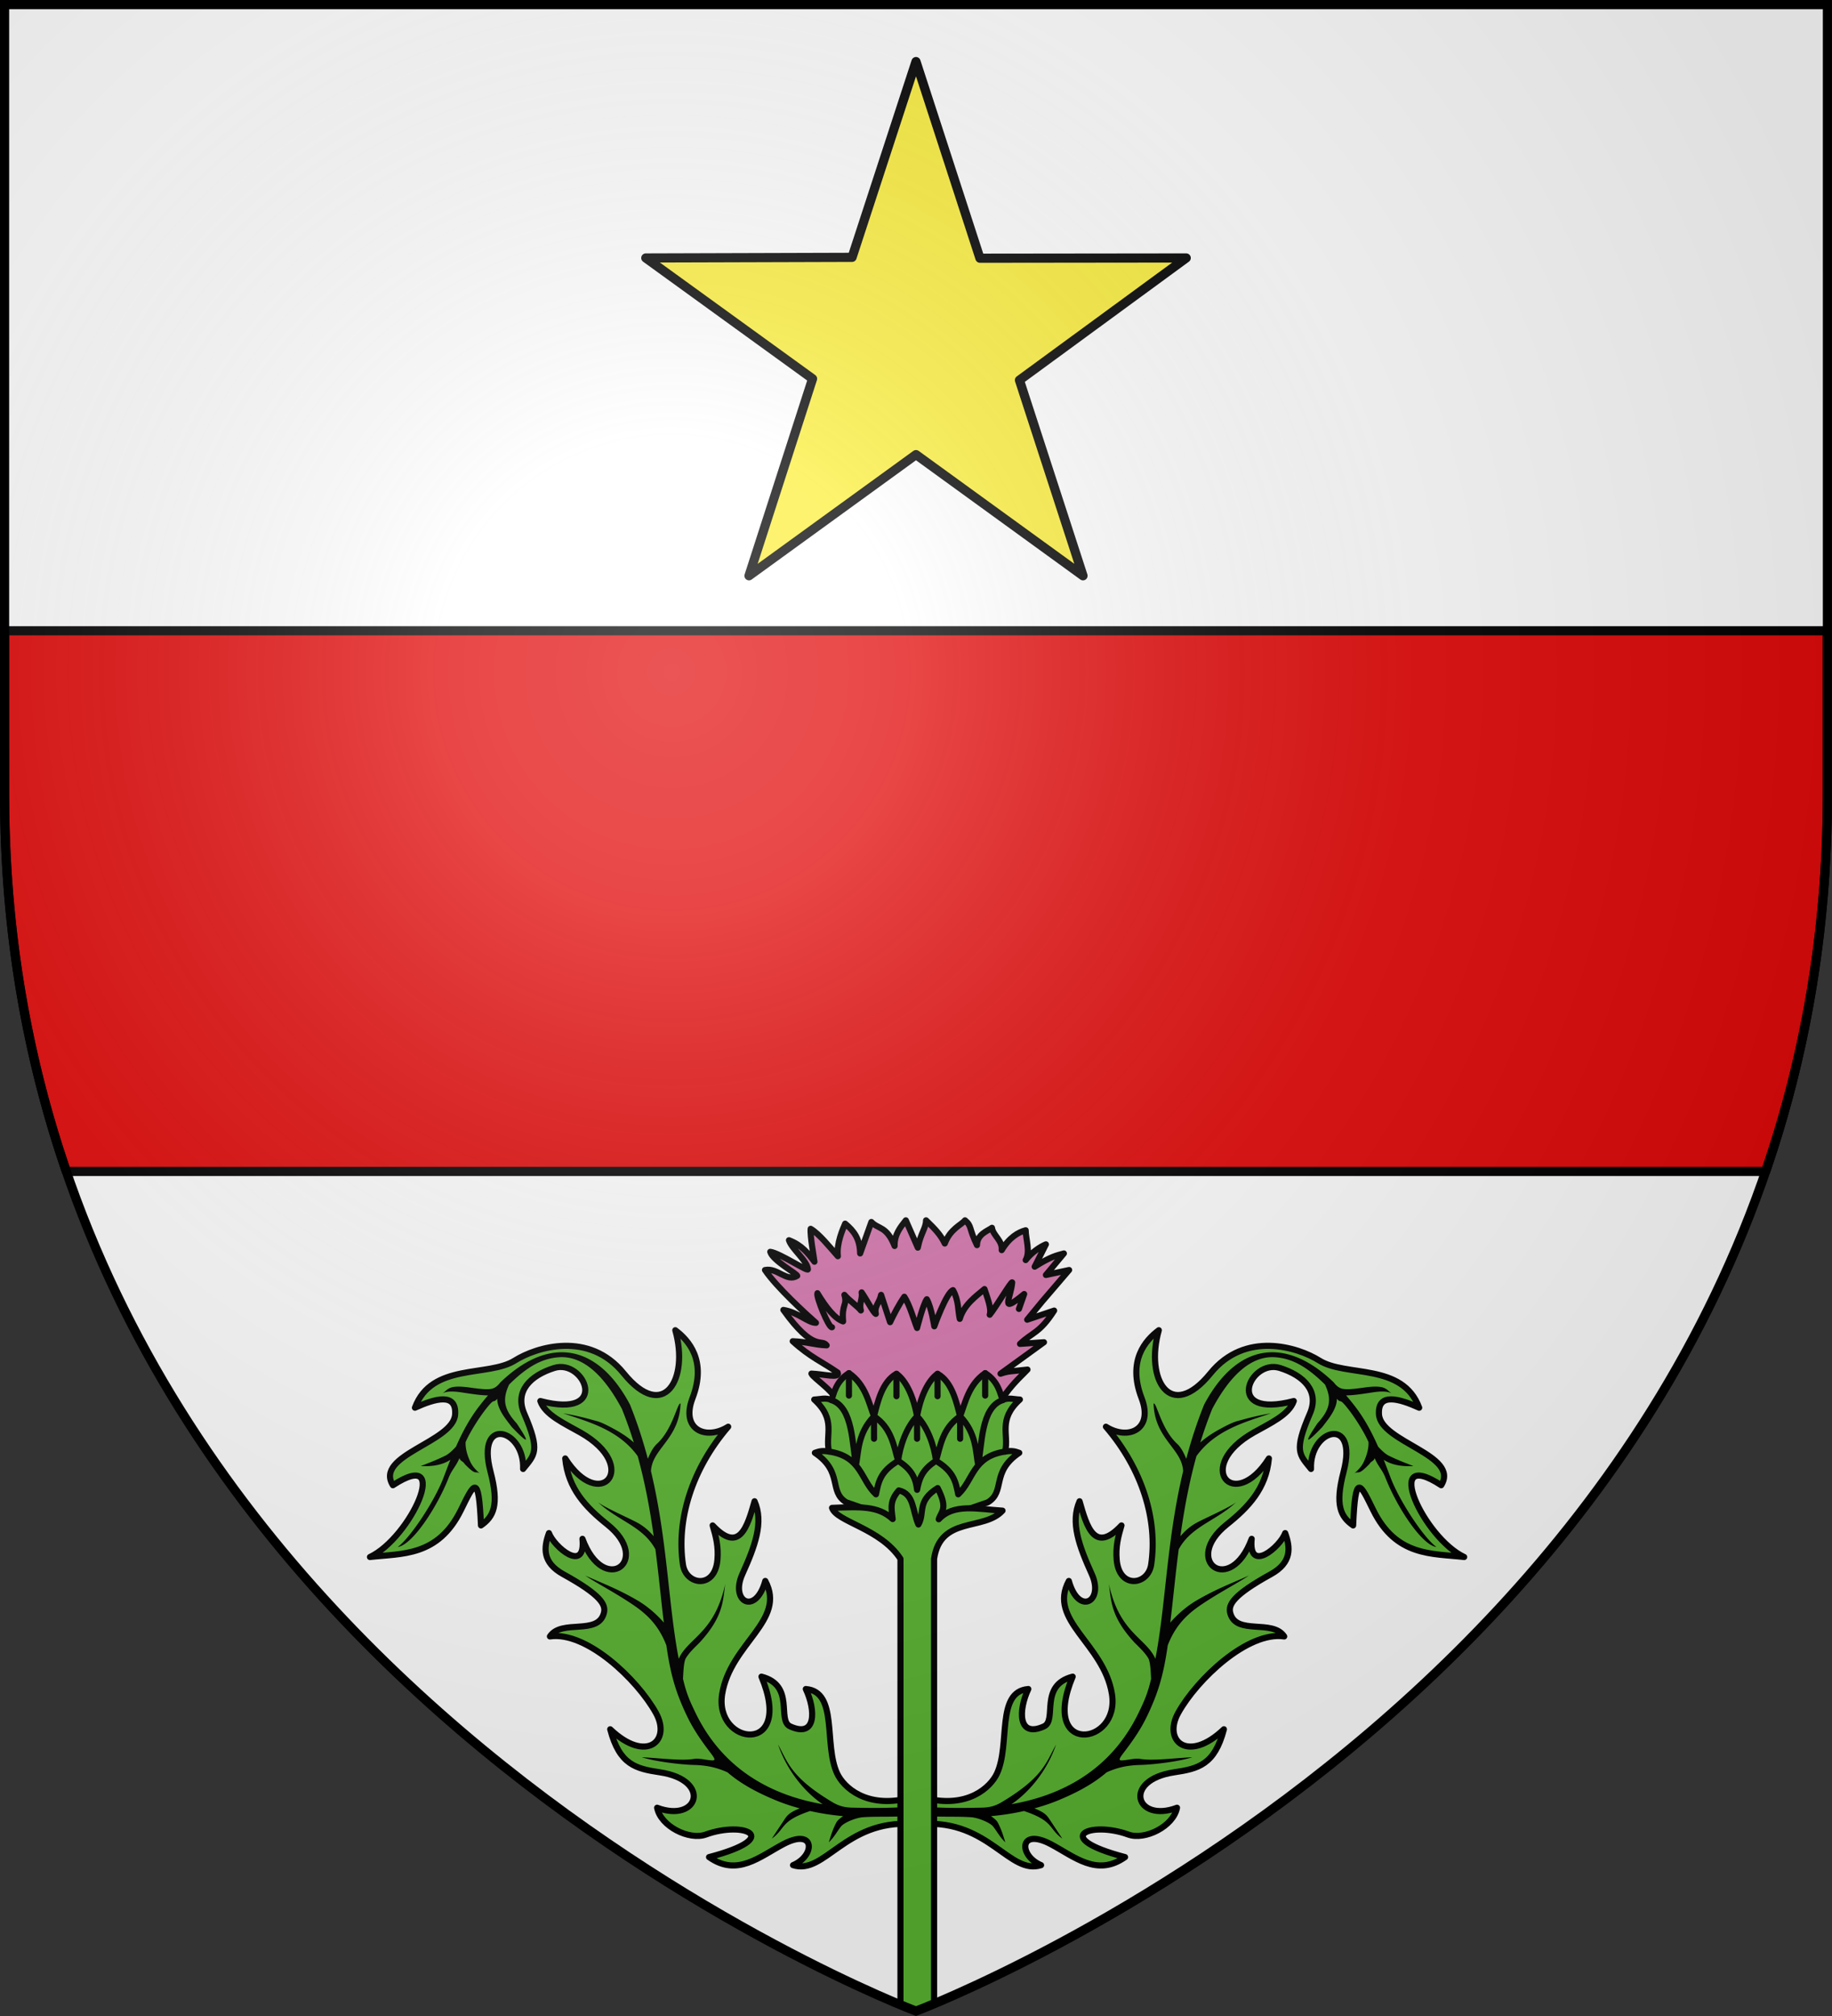 <svg xmlns="http://www.w3.org/2000/svg" xmlns:xlink="http://www.w3.org/1999/xlink" width="600" height="660" viewBox="-300 -300 600 660"><rect x="-300" y="-300" width="600" height="660" fill="#333333" stroke="none"/><radialGradient id="c" cx="-80" cy="-80" r="405" gradientUnits="userSpaceOnUse"><stop offset="0" stop-color="#fff" stop-opacity=".31"/><stop offset=".19" stop-color="#fff" stop-opacity=".25"/><stop offset=".6" stop-color="#6b6b6b" stop-opacity=".125"/><stop offset="1" stop-opacity=".125"/></radialGradient><path fill="#fff" d="M-298.5-298.5h597v258.543C298.5 246.291 0 358.5 0 358.5S-298.5 246.291-298.5-39.957z"/><path fill="#e20909" stroke="#000" stroke-linecap="round" stroke-linejoin="round" stroke-width="3" d="M-298.5-93.5v53.504c0 45.479 7.545 86.557 20.225 123.496h556.55C290.955 46.56 298.5 5.483 298.5-39.996V-93.5z"/><path fill="#fcef3c" stroke="#000" stroke-linecap="round" stroke-linejoin="round" stroke-width="3" d="m0-279.844 20.938 64.38 67.562-.079-54.622 39.994 20.818 64.05L0-151.164-54.696-111.5l20.818-64.506-54.622-39.537 67.562-.204z"/><g stroke="#000" stroke-linecap="round" stroke-linejoin="round" stroke-width="2.781" transform="matrix(.72 0 0 .719 -619.746 177.757)"><use xlink:href="#a" width="790.902" height="263.856" transform="matrix(-1 0 0 1 1722.481 0)"/><g id="a" stroke-width="2.014"><path fill="#5ab532" d="M-407.97 119.347c13.402-6.282 27.322-36.616 7.572-23.664-6.237-9.962 19.919-14.177 20.51-23.35.47-7.3-6.647-5.192-13.253-2.208 5.494-14.876 24.162-10.05 32.914-15.552 7.169-4.507 24.496-9.824 35.87 4.193 13.203 16.272 21.634 2.02 17.038-14.198 4.336 3.251 10.452 9.973 5.68 22.402-3.985 10.377 4.444 14.024 11.758 9.42-12.127 14.13-17.088 30.845-14.913 45.48 1.003 6.758 10.508 8.186 11.358-1.577.38-4.355-.492-7.712-1.577-11.359 8.814 9.37 11.406.55 13.818-7.971 3.067 6.937.157 14.768-4.037 24.063-4.093 9.07 4.392 13.74 7.572 2.209 7.037 13.028-11.461 20.609-14.198 37.231-2.812 17.08 23.9 20.545 12.936-5.68 11.194 2.908 4.986 14.366 9.466 16.408 8.658 3.945 8.44-5.355 5.15-12.324 10.746.874 5.858 18.241 10.338 27.857 2.107 4.524 9.601 11.642 23.637 8.131l.946 8.52c-21.971-1.389-28.716 16.945-39.124 13.567 7.407-3.128 7.37-12.479-3.156-6.942-7.787 4.097-15.23 10.902-24.527 4.288 24.841-6.53 11.308-11.958-1.03-7.443-5.496 2.011-14.946-2.703-16.092-8.835 13.57 5.118 18.092-9.098.947-11.674-7.976-1.198-13.334-2.482-16.407-14.198 11.858 11.308 20.216 3.859 15.05-5.413-6.217-11.157-22.95-26.967-34.928-25.193 3.856-5.844 15.845-.22 17.79-7.719.708-2.733-.905-5.909-13.373-12.79-6.995-3.86-6.462-8.809-4.733-13.567 1.61 4.484 12.184 13.53 11.044 1.893 7.078 19.173 23.104 7.173 8.203-4.733-7.044-5.628-12.96-11.82-13.883-21.771 11.497 18.13 24.931 2.763 5.049-8.52-5.384-3.054-11.703-5.861-13.252-10.411 23.335 6.123 14.514-14.033 4.566-10.89-7.966 2.516-13.05 7.703-9.865 15.056 5.378 12.422 3.412 13.52-.38 18.236.576-13.178-15.65-17.802-10.728.946 2.902 11.057.94 14.824-3.156 17.67-.755-17.665-2.276-13.878-6.626-5.049-7.585 15.397-19.465 14.273-29.974 15.46" transform="matrix(1.38 0 0 1.381 1175.369 -120.34)"/><path stroke="none" d="M700.318-48.743a26 26 0 0 0-2.285.043c-8.846.557-17.747 5.39-26.356 13.694-2.241 2.89-3.923 3.217-7.42 3.058-2.156-.15-4.474-.467-6.796-.784-9.883-1.352-9.544 1.23-12.158 2.676 3.276-1.548 7.917-.504 11.77.043 3.783.537 6.074.863 9.011.906-1.39 1.607-2.77 3.31-4.139 5.093-4.405 5.733-7.678 12.005-10.434 18.255-1.398 1.5-2.759 2.901-4.57 3.97-5.243 2.573-7.856 3.391-11.469 4.877 5.938.28 9.934-.756 12.892-2.503.207-.122.407-.26.603-.388-1.145 2.865-2.186 5.697-3.233 8.415-4.024 10.442-14.847 26.973-20.725 31.307 6.758-.936 17.96-18.278 23.122-31.398 1.483-3.848 3.294-5.123 4.977-9.102.256 1.395 1.782 1.527 2.284 2.633 5.537 5.756 4.69 2.99 6.941 4.36-1.806-1.595-3.35-3.172-4.398-5.482-.876-1.933-2.19-5.255-2.05-8.784 2.379-5.457 7.82-13.74 11.257-17.457 1.867-2.02 1.435-.36 3.125-2.242.027 1.003.177 1.99.474 2.935 1.152 3.668 3.817 6.843 6.209 9.969 5.92 6.13 9.703 9.505 2.198-1.683-5.39-5.966-6.894-10.424-3.466-17.72 8.395-8.296 15.106-11.943 22.836-12.43 10.349-.651 19.935 7.544 28.36 23.331.01.02.032.024.043.043a202 202 0 0 1 5.475 15.45c-2.64-2.386-5.797-4.426-9.01-6.171-6.608-3.588-7.2-3.365-10.567-4.328a121 121 0 0 0-12.611-2.802c11.63 3.935 25.376 7.538 33.956 19.516 3.452 12.515 5.65 24.714 7.287 36.467-2.496-2.924-4.995-4.95-8.225-6.598-4.78-2.438-14.546-6.753-17.17-8.938 4.964 4.654 10.497 7.454 15.392 10.66 4.317 2.826 8.099 5.912 10.779 10.831.575 4.542 1.11 9.038 1.595 13.422.76 6.863 1.437 13.515 2.242 19.938-3.224-3.7-7.44-7.464-12.288-10.27-9.136-5.29-16.12-7.811-23.455-11.135 4.577 3.138 13.683 7.819 21.903 13.421 6.461 4.404 11.526 9.408 14.98 18.32 1.933 13.547 4.339 21.75 9.553 32.562 2.972 6.161 6.747 11.438 10.54 16.407 2.112 2.769 2.321 3.498.747 3.436-2.868-.112-5.896-1.097-8.269-.682-5.551.972-15.468-.343-23.764-.756 5.672 1.864 17.335 3.36 23.678 3.518 5.344.134 10.09.97 15.356 3.385 6.366 5.507 14.175 9.498 21.939 12.712 3.512 1.455 7.134 2.643 10.865 3.669-4.338 1.782-5.482 2.898-6.808 4.901l-5.868 8.866c3.293-2.372 4.31-4.628 6.252-6.603 1.8-1.831 4.576-3.746 11.167-5.956a116 116 0 0 0 15.004 2.33c-1.246.917-2.486 1.79-3.104 2.978-1.911 3.674-2.55 6.376-3.406 8.934 2.513-2.356 3.817-5.023 5.562-7.207 1.425-1.784 6.822-3.983 9.919-4.199 6.918-.483 13.68.022 20.988-.635l-.388-4.143c-7.564.68-18.262.555-25.46.402-3.52-.075-6.099-.772-9.013-2.517-19.1-11.437-20.327-18.434-24.675-26.195 3.814 11.194 11.575 21.271 20.264 27.145-6.912-1.215-13.525-3.052-19.704-5.61-16.203-6.709-29.528-18.19-38.114-35.993-2.725-5.649-4.112-8.8-5.698-15.471.18-2.633.254-7.67 1.343-9.473 1.453-2.403 3.64-4.493 6.166-6.992 10.944-11.867 10.617-19.034 11.727-26.8-3.036 13.952-8.677 19.921-13.667 24.858-2.496 2.47-4.882 4.672-6.597 7.51a16 16 0 0 0-.906 1.769c-2.178-11.199-3.445-23.575-4.915-36.856-1.68-15.185-3.647-31.53-7.718-48.594.26-4.337 2.385-7.387 5.002-10.875 3.63-4.837 8.178-10.342 8.45-19.895-1.334-.807-3.405 11.538-10.649 18.255-1.954 1.811-3.164 4.367-4.225 6.905-2.137-8.087-4.766-16.315-8.106-24.642-.024-.06-.056-.116-.086-.173-8.309-15.595-18.899-23.411-30.268-23.693"/></g><path fill="#d576ad" fill-rule="evenodd" d="M826.876-22.777c-2.168-7.965-12.697-13.881-13.69-16.256 5.455.195 13.194 2.358 11.94-.481-6.816-4.753-12.443-6.929-20.449-14.26 7.038.29 9.431 1.61 15.434 1.87-2.36-3.239-5.778 3.368-19.685-16.126 6.856 1.108 11.153 5.887 14.833 5.871-4.377-3.855-17.907-16.18-23.189-24.043 5.64-1.167 9.909 5.632 14.652 2.64-.114-1.02-11.106-6.87-12.263-10.928 4.213.52 17.242 9.25 17.134 7.948-.331-3.976-7.33-9.177-8.62-13.234 5.956 2.307 8.767 6.062 11.586 9.804-.139-1.723-2.084-11.853-1.711-14.992 3.92 2.323 8.546 8.21 12.37 12.481-.697-5.8 2.26-12.374 3.311-14.834 3.913 3.254 6.71 6.808 6.815 13.574l5.111-14.329c3.12 3.345 6.937 1.742 10.563 10.935-.084-5.215 2.54-8.432 5.111-11.689l5.452 12.444c1.37-6.772 3.697-8.788 3.749-12.444 4.085 3.948 6.655 6.607 8.518 10.558 2.495-6.682 7.515-8.441 9.2-10.558 3.214 2.691 1.647 3.52 5.452 11.312.07-5.075 4.853-6.444 6.815-7.918.484 3.566 4.852 5.736 4.43 10.18 3.407-5.72 7.496-8.153 10.903-9.049.01 3.77 2.188 9.804 0 13.575 2.726-3.48 6.474-6.026 9.2-7.165l-5.11 10.181c7.571-4.793 10.069-5.093 13.288-6.033l-8.178 9.804 10.563-2.263-12.266 14.329-6.815 8.295 12.266-4.147c-6.564 10.302-9.854 9.772-15.531 15.166l10.903-.754-19.763 14.329c3.852-1.283 4.096-.946 12.267-1.886-2.68 3.098-18.754 16.207-16.393 31.967l-59.394.15"/><path fill="none" d="M822.552-60.143c-1.438.542-7.332-13.948-6.63-15.5 3.956 6.527 7.85 11.51 11.676 12.848-.72-8.01 2.03-7.336.59-12.095 2.269 2.688 5.939 5.088 7.49 7.098-.928-3.255.884-5.215.348-8.229 2.199 3.132 5.176 9.086 6.466 9.8-.83-3.493 1.684-5.072 2.393-8.669l4.089 12.444c1.653-3.52 4.015-8.066 6.474-11.586 2.43 3.67 4.36 10.69 5.793 14.225 0 0 2.726-10.831 4.43-13.094 2.045 3.557 3.407 12.34 3.407 12.34s5.452-15.356 8.518-16.487c2.668 4.788 2.205 9.348 3.067 13.093 1.876-6.454 7.4-10.308 11.244-13.574 1.295 3.997 3.291 8.895 2.386 11.689 2.635-3.187 9.993-15.592 10.222-14.706-.639 7.409-6.084 14.79 5.452 5.28l-2.385 6.786"/><path fill="#5ab532" d="M830.254-39.24c-5.932 3.63-6.933 9.5-7.905 12.299-2.503-1.364-5.312-.35-7.885-.287 10.153 9.223 4.874 15.86 6.718 23.697-3.472-.602-4.838.047-6.431.574 13.037 8.786 6.09 17.622 14.336 22.55l32.154 11.11 32.153-11.11c8.247-4.928 1.3-13.764 14.336-22.55-1.592-.527-2.96-1.176-6.43-.574 1.843-7.837-3.436-14.474 6.717-23.697-2.573-.063-5.382-1.077-7.885.287-.972-2.798-1.973-8.669-7.905-12.3-7.601 5.199-9.112 13.775-11.414 19.638-1.553-5.992-3.565-15.686-10.254-19.35-4.193 3.006-7.624 9.958-9.325 19.35-1.7-9.392-5.16-16.344-9.353-19.35-6.688 3.664-8.673 13.358-10.226 19.35-2.302-5.863-3.8-14.44-11.4-19.638"/><path fill="none" d="M892.227-39.24v10.217m-61.973-10.218v10.218m21.627-9.93v10.217m18.678-10.218v10.218m10.267 9.15.006 10.217m-19.59-10.218.006 10.218m-19.59-10.218.006 10.218m58.467-17.572c-9.882 3.292-9.309 20.607-11.112 29.388-1.14-5.804-.745-14.308-8.194-22.034-7.979 5.325-8.992 13.517-10.96 20.299-.809-6.805-3.8-15.331-8.624-20.299-4.824 4.968-7.802 13.494-8.61 20.299-1.968-6.782-2.994-14.974-10.972-20.299-7.45 7.726-7.043 16.23-8.182 22.034-1.803-8.781-1.246-26.096-11.128-29.388m78.954 23.408c-14.87 2.256-14.344 12.916-21.348 19.466-1.098-5.36-1.8-10.295-10.089-15.221-6.525 4.047-7.754 8.63-8.617 13.172-.58-4.826-2.092-9.125-8.617-13.172-8.29 4.926-8.992 9.86-10.09 15.22-7.003-6.55-6.478-17.209-21.347-19.465"/><path fill="#5ab532" stroke-width="2" d="M306.674 487.166c-6.965 4.297-4.092 8.153-6.3 11.922-1.986-4.342-1.308-10.036-6.423-11.162-2.98 3.418-2.454 5.634-2 9.385-4.76-4.395-10.747-4.026-19.85-3.668 1.495 4.594 15.869 6.668 22.399 16.685v145.844c3.446 1.437 5.5 2.226 5.5 2.226s2.054-.789 5.5-2.226V510.328c2.094-14.117 16.292-9.039 22.398-15.773-8.428-.542-16.013-2.402-20.875 2.822.74-2.622 3.181-3.319-.35-10.211" transform="matrix(1.39 0 0 1.391 444.34 -664.555)"/></g><path fill="url(#c)" d="M-298.5-298.5h597v258.543C298.5 246.291 0 358.5 0 358.5S-298.5 246.291-298.5-39.957z"/><path fill="none" stroke="#000" stroke-width="3" d="M-298.5-298.5h597v258.503C298.5 246.206 0 358.398 0 358.398S-298.5 246.206-298.5-39.997z"/></svg>